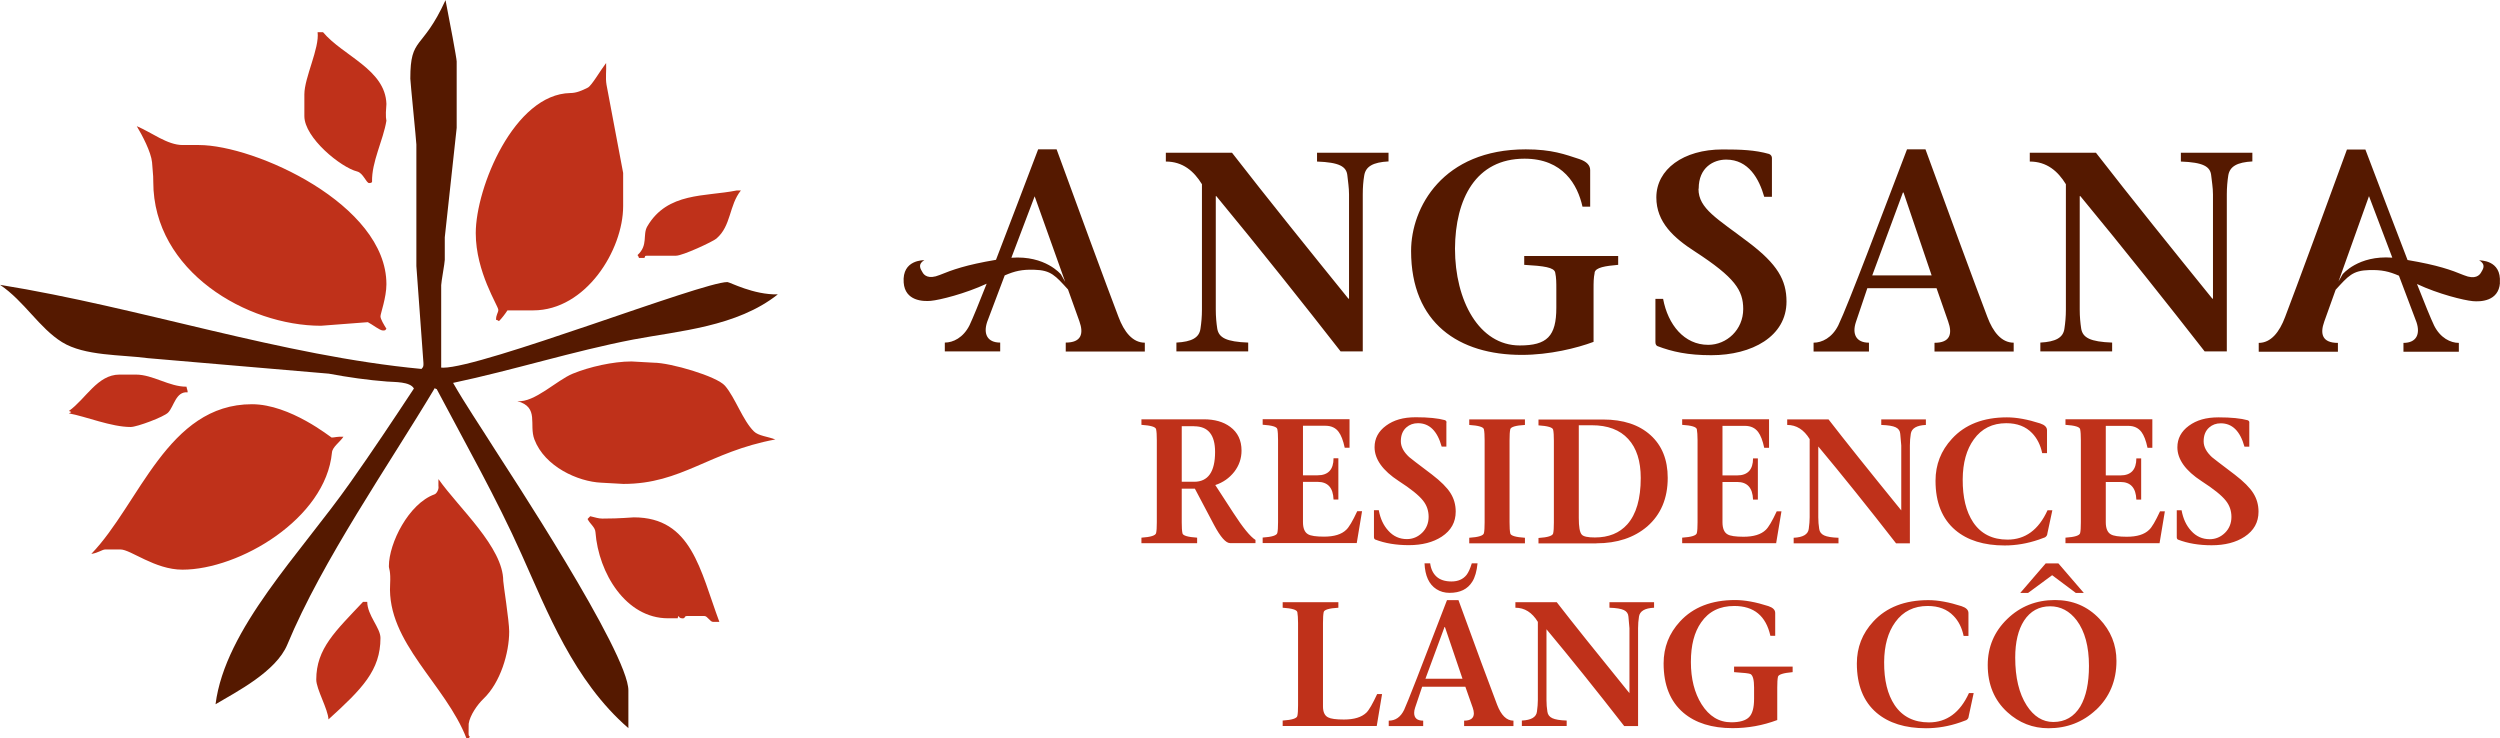 <?xml version="1.0" encoding="UTF-8"?>
<svg id="a" data-name="Layer 1" xmlns="http://www.w3.org/2000/svg" width="200" height="59.08" viewBox="0 0 243.73 72">
  <path d="m43.43,0c.4,2.02,1.09,5.7,1.09,5.99v6.48l-1.16,10.67v2.19c0,.29-.35,2.18-.35,2.47v7.96s-.11.09.18.09c3.86,0,25.25-8.35,27.72-8.35.23,0,2.56,1.26,4.92,1.2-4,3.17-9.65,3.56-14.08,4.4-5.86,1.13-11.71,2.99-17.58,4.23,1.16,2.04,2.71,4.32,4.13,6.58.87,1.38,13.04,19.82,12.96,23.43v3.65c-5.34-4.63-7.92-11.41-10.44-17-2.42-5.41-5.36-10.59-8.25-16.06,0,0-.12,0-.18-.1-4.45,7.45-10.98,16.82-14.38,25.01-1.09,2.64-4.98,4.62-7,5.82.93-7.36,8.29-14.72,13.16-21.65,2.09-2.96,4.22-6.15,6.18-9.13-.37-.69-1.9-.62-2.61-.68-1.86-.14-3.83-.42-5.69-.77l-17.63-1.51c-2.61-.35-6.17-.2-8.37-1.56-2.23-1.38-3.68-3.99-6.05-5.59,13.75,2.22,27.43,6.91,41.09,8.2.21-.22.19-.29.19-.58l-.69-9.45v-11.85c0-.29-.59-6.13-.59-6.42,0-4.19,1.14-2.65,3.43-7.65h0Z" fill="#551900" stroke-width="0"/>
  <path d="m75.6,42.85c-.73-.29-1.66-.35-2.1-.79-1.09-1.07-1.82-3.29-2.82-4.45-.8-.93-5.33-2.25-6.96-2.25-.29,0-1.86-.12-2.15-.12-1.81,0-4.12.53-5.73,1.19-1.57.64-3.73,2.84-5.4,2.68,2.16.6,1.1,2.29,1.66,3.74,1,2.64,4.24,4.11,6.52,4.21,1.39.06,1.86.12,2.15.12,5.71,0,8.32-3.13,14.84-4.34h0Zm-5.75-19.6c1.44-1.22,1.22-3.25,2.38-4.68h-.41c-3.08.62-6.74.14-8.71,3.49-.49.83.11,1.84-.96,2.81.13.16.14.28.14.28h.52c.13-.12-.02-.22.27-.22h2.83c.64,0,3.57-1.36,3.95-1.68h0Zm-9.1-3.15c0-.29,0-1.73,0-3.24l-1.62-8.59c-.12-.69,0-1.38-.04-2.13-.56.73-1.41,2.21-1.78,2.4-.57.29-1.12.53-1.71.53-5.46.1-9.22,9.2-9.22,13.66,0,3.8,2.2,7.09,2.2,7.48,0,.29-.23.46-.22.97.16.02.28.13.28.13.26-.25.62-.72.83-1.05h2.51c5.13,0,8.77-5.88,8.77-10.16h0Zm-18.01,26.63v.65c.07.31-.17.75-.39.82-2.51.91-4.44,4.76-4.44,7,0,.29.19.4.12,1.79-.32,5.65,5.42,9.74,7.45,15.01.15,0,.32-.05.31-.21-.16-.02-.1-.31-.1-1.23.12-.82.85-1.87,1.45-2.44,1.65-1.58,2.5-4.46,2.5-6.55,0-1.03-.58-4.68-.58-4.93,0-3.28-4.33-7.11-6.3-9.91h0Zm-5.65-15.89c0-.26.58-1.83.58-3.13,0-7.8-12.84-13.57-18.28-13.57h-1.59c-1.49,0-3.02-1.23-4.47-1.84.53.88,1.39,2.51,1.49,3.52.13,1.39.12,1.62.12,1.91,0,8.74,9.16,14.03,16.35,14.03l4.57-.35c.45.23,1.17.81,1.46.81s.21-.02.35-.17c-.24-.39-.58-.93-.58-1.22h0Zm.58-20.7c-.1-3.37-4.23-4.68-6.18-7h-.53c.2,1.55-1.29,4.42-1.29,6.06v2.12c0,2.12,3.57,5.01,5.15,5.4.59.15.88,1.13,1.17,1.13s.28-.14.28-.14c-.05-1.92,1.08-4.01,1.4-5.94,0-.12-.12-.23,0-1.63h0Zm-19.5,27.56c-1.67.01-3.27-1.18-4.93-1.18h-1.59c-2.16,0-3.28,2.37-4.94,3.55.17.04.23.11.23.11-.1.07-.23.12-.23.12,1.69.31,4.13,1.33,6.03,1.33.61,0,3.26-.99,3.65-1.41.57-.59.75-2.08,1.9-1.97.02-.16-.1-.39-.11-.55h0Zm-9.25,16.3c.64-.09,1.05-.43,1.34-.43h1.48c1,0,3.35,1.97,6.04,1.97,5.54,0,13.97-4.97,14.58-11.42.04-.54.77-1.01,1.12-1.54-.63-.03-.86.08-1.15.08-.06,0-4.04-3.25-7.77-3.25-8.23,0-10.97,9.73-15.65,14.58h0Zm26.47,4.68c-2.69,2.86-4.56,4.55-4.56,7.58,0,.93,1.16,2.9,1.19,3.88,3.28-2.98,5.07-4.78,5.07-7.94,0-.99-1.28-2.2-1.29-3.52h-.41Zm22.16-8.36l-.27.28c.24.49.74.79.77,1.28.3,4,2.97,8.4,7.07,8.4h.95c.02-.17.08-.22.08-.22.07.1.11.23.4.23s.13-.23.42-.23h1.71c.29,0,.55.58.84.57h.61c-1.88-5.05-2.7-10.19-8.34-10.19-.29,0-1.22.12-3.07.12-.36,0-.68-.11-1.18-.23h0Z" fill="#bf311a" stroke-width="0"/>
  <path d="m243.72,27.57c.17-2.27-1.97-2.17-2.02-2.19.73.43.34.91.19,1.18-.15.27-.56.73-1.68.27-1.24-.51-2.53-.98-5.49-1.48-1.32-3.42-2.87-7.51-4.11-10.77h-1.8c-1.66,4.57-5.01,13.67-6.03,16.33-.55,1.47-1.38,2.52-2.57,2.52v.86h7.72v-.86c-1.52,0-1.77-.86-1.33-2.08l1.11-3.1c1.23-1.34,1.65-1.88,3.28-1.92,1.22-.03,1.91.13,2.89.55l1.71,4.53c.39,1.16,0,2.02-1.27,2.02v.86h5.4v-.86c-.8,0-1.8-.47-2.41-1.69-.33-.69-.93-2.17-1.67-4.05,2.11.99,4.58,1.59,5.44,1.67.75.07,2.52.02,2.65-1.78h0Zm-10.5-2.45c-3.32-.25-4.83,1.62-4.83,1.62l-.4.7,2.97-8.32,2.27,5.99h0Zm-13.63-9.37v-.86h-6.97v.86c2.16.08,2.88.47,2.96,1.38.05.53.17,1.13.17,1.83v10.16h-.06c-3.65-4.51-7.94-9.83-11.35-14.23h-6.45v.86c1.66,0,2.74.94,3.52,2.21v12.23c0,.69-.06,1.3-.14,1.83-.11.91-.86,1.3-2.35,1.38v.86h7v-.86c-2.13-.08-2.88-.47-3.02-1.38-.08-.53-.14-1.14-.14-1.83v-11.07h.06c4.12,4.98,8.8,10.88,12.12,15.14h2.16v-15.31c0-.69.06-1.3.14-1.83.14-.91.89-1.3,2.35-1.38h0Zm-30.99,18.52h7.72v-.86c-1.19,0-2.02-1.05-2.57-2.52-1.02-2.66-4.37-11.76-6.03-16.33h-1.8c-2.33,6.09-5.7,15.08-6.7,17.16-.61,1.22-1.6,1.69-2.41,1.69v.86h5.4v-.86c-1.27,0-1.66-.86-1.27-2.02l1.11-3.29h6.75l1.13,3.24c.44,1.22.19,2.08-1.33,2.08v.86h0Zm-.28-7.42h-5.79l2.99-8.08h.06l2.74,8.08h0Zm-22.71-8.47c0-2.05,1.44-2.82,2.68-2.82,2.19,0,3.21,1.88,3.71,3.63h.75v-3.79c0-.14-.08-.31-.28-.39-1.38-.39-2.74-.44-4.54-.44-3.82,0-6.45,1.94-6.45,4.68,0,2.43,1.72,3.96,3.79,5.29,3.87,2.52,4.68,3.76,4.68,5.59,0,2.02-1.61,3.49-3.41,3.49-2.35,0-3.93-1.97-4.4-4.48h-.75v4.21c0,.22.08.33.19.39,1.44.55,2.96.89,5.26.89,3.96,0,7.33-1.83,7.33-5.23,0-2.1-.89-3.65-3.71-5.78-3.02-2.3-4.87-3.27-4.87-5.2h0Zm-10.15,8.19c.11-.5,1.05-.64,2.3-.75v-.86h-9.16v.86c1.94.11,2.91.25,3.02.75.11.53.11.94.11,1.66v1.77c0,2.79-.91,3.68-3.57,3.68-3.96,0-6.31-4.37-6.31-9.44.03-4.84,2.02-8.77,6.78-8.77,3.76,0,5.18,2.55,5.65,4.68h.75v-3.57c0-.44-.31-.83-1.08-1.08-1.36-.44-2.63-.94-5.2-.94-8.08,0-11.18,5.65-11.18,9.91,0,7.06,4.68,10.13,10.79,10.13,2.71,0,5.37-.66,7-1.27v-5.09c0-.72,0-1.13.11-1.66h0Zm-20.09-10.82v-.86h-6.97v.86c2.16.08,2.88.47,2.96,1.38.05.53.16,1.13.16,1.83v10.16h-.06c-3.65-4.51-7.94-9.83-11.35-14.23h-6.45v.86c1.66,0,2.74.94,3.52,2.21v12.23c0,.69-.06,1.3-.14,1.83-.11.91-.86,1.3-2.35,1.38v.86h7v-.86c-2.13-.08-2.88-.47-3.02-1.38-.08-.53-.14-1.14-.14-1.83v-11.07h.05c4.12,4.98,8.8,10.88,12.12,15.14h2.16v-15.31c0-.69.05-1.3.14-1.83.14-.91.89-1.3,2.35-1.38h0Zm-31.48,18.52h7.72v-.86c-1.19,0-2.02-1.05-2.57-2.52-1.02-2.66-4.37-11.76-6.03-16.33h-1.8c-1.24,3.26-2.79,7.35-4.11,10.77-2.96.5-4.26.98-5.49,1.48-1.12.46-1.54,0-1.68-.27-.14-.26-.54-.74.19-1.18-.05.02-2.19-.07-2.02,2.19.13,1.8,1.9,1.85,2.65,1.78.86-.08,3.33-.69,5.44-1.67-.74,1.88-1.34,3.35-1.67,4.05-.61,1.22-1.61,1.69-2.41,1.69v.86h5.4v-.86c-1.27,0-1.66-.86-1.27-2.02l1.71-4.53c.98-.42,1.67-.59,2.89-.55,1.63.04,2.05.58,3.28,1.92l1.11,3.1c.44,1.22.19,2.08-1.33,2.08v.86h0Zm-.06-6.82l-.4-.7s-1.51-1.87-4.83-1.62l2.27-5.99,2.97,8.32h0Z" fill="#551900" stroke-width="0"/>
  <path d="m134.22,70.79l.52-3.12h-.48c-.44.95-.79,1.56-1.05,1.81-.47.45-1.2.67-2.19.67-.77,0-1.28-.07-1.54-.21-.33-.16-.5-.52-.5-1.07v-8.12c0-.49.02-.85.07-1.08.05-.22.52-.37,1.43-.42v-.54h-5.43v.54c.91.06,1.38.2,1.43.43.04.23.07.59.07,1.07v8c0,.5-.02.84-.07,1.05-.05.24-.52.39-1.43.45v.53h9.18Zm9.35-1.83c.08.23.12.43.12.59,0,.47-.32.71-.95.71v.53h4.81v-.53c-.67,0-1.2-.52-1.6-1.57-.8-2.1-2.06-5.5-3.76-10.18h-1.12c-2.51,6.55-3.9,10.12-4.18,10.7-.34.7-.84,1.05-1.5,1.05v.53h3.36v-.53c-.59,0-.88-.25-.88-.76,0-.15.03-.32.09-.5l.69-2.05h4.21l.71,2.02h0Zm-2.74-7.83h.04l1.71,5.04h-3.61l1.86-5.04h0Zm18.87.12c0-.39.03-.77.09-1.14.08-.53.57-.82,1.47-.86v-.54h-4.35v.54c.67.02,1.14.1,1.41.23.27.13.42.34.44.63.07.71.1,1.09.1,1.14v6.33c-3.19-3.93-5.56-6.89-7.09-8.87h-4.03v.54c.9,0,1.63.46,2.19,1.38v7.62c0,.33-.03.71-.09,1.14-.07.53-.56.82-1.47.86v.53h4.37v-.53c-.66-.02-1.12-.1-1.4-.23-.28-.13-.44-.34-.48-.63-.06-.37-.09-.75-.09-1.14v-6.9c2.32,2.78,4.85,5.93,7.58,9.44h1.35v-9.54h0Zm10.97,4.47c.23.14.34.58.34,1.31v1.1c0,.86-.16,1.46-.49,1.79-.33.33-.91.5-1.73.5-1.2,0-2.16-.59-2.9-1.76-.69-1.1-1.04-2.48-1.04-4.12s.33-2.9,1-3.86c.74-1.07,1.81-1.6,3.23-1.6,1.92,0,3.09.97,3.52,2.91h.47v-2.23c0-.3-.22-.52-.67-.67-1.21-.39-2.29-.59-3.24-.59-2.3,0-4.09.7-5.37,2.09-1.07,1.16-1.6,2.52-1.6,4.09,0,2.1.64,3.71,1.93,4.81,1.18,1,2.78,1.5,4.79,1.5,1.5,0,2.95-.26,4.36-.79v-3.17c0-.48.02-.83.07-1.05.05-.22.52-.37,1.43-.45v-.54h-5.71v.54c.96.06,1.49.12,1.61.19h0Zm17.39,4.71c-1.47,0-2.59-.56-3.35-1.69-.69-1.04-1.03-2.43-1.02-4.19.01-1.61.37-2.91,1.09-3.9.76-1.05,1.81-1.57,3.16-1.57,1.06,0,1.9.32,2.52.97.48.49.81,1.14.98,1.95h.47v-2.23c0-.3-.22-.52-.67-.67-1.21-.39-2.29-.59-3.24-.59-2.3,0-4.09.7-5.37,2.09-1.07,1.16-1.6,2.52-1.6,4.09,0,2.1.64,3.71,1.93,4.81,1.18,1,2.79,1.5,4.81,1.5,1.12,0,2.23-.19,3.33-.57.32-.12.52-.19.6-.22.15-.09.23-.22.24-.4l.48-2.24h-.46c-.87,1.91-2.17,2.86-3.9,2.86h0Zm16.28-1.21c1.33-1.25,2-2.85,2-4.78,0-1.58-.55-2.94-1.66-4.11-1.16-1.22-2.6-1.83-4.33-1.83-1.84,0-3.39.62-4.66,1.85-1.27,1.23-1.9,2.73-1.9,4.49,0,1.9.64,3.43,1.91,4.59,1.15,1.05,2.49,1.57,4.02,1.57,1.79,0,3.33-.59,4.61-1.78h0Zm-6.75-.44c-.75-1.17-1.12-2.72-1.12-4.67,0-1.51.29-2.71.86-3.6.61-.93,1.46-1.4,2.55-1.4,1.02,0,1.89.46,2.59,1.38.79,1.06,1.19,2.54,1.19,4.43,0,1.67-.28,2.99-.84,3.95-.61,1.01-1.49,1.52-2.64,1.52-1.03,0-1.9-.54-2.59-1.61h0Zm4.78-10.97h.79l-2.48-2.88h-1.24l-2.48,2.88h.76l2.35-1.73,2.31,1.73h0Z" fill="#bf311a" stroke-width="0"/>
  <path d="m116.42,41.56c1.36,0,2.04.83,2.04,2.5,0,1.94-.68,2.91-2.04,2.91h-1.21v-5.42h1.21Zm-3.71.29c.05.23.07.59.07,1.07v8c0,.5-.02.85-.07,1.05-.05.24-.52.39-1.43.45v.54h5.43v-.54c-.91-.06-1.39-.2-1.43-.43-.05-.23-.07-.59-.07-1.07v-3.28h1.28c.62,1.18,1.25,2.37,1.87,3.54.63,1.18,1.15,1.77,1.56,1.77h2.48v-.31c-.51-.32-1.23-1.2-2.16-2.64l-1.76-2.71c.76-.25,1.37-.68,1.85-1.29.47-.61.71-1.3.71-2.07,0-1-.37-1.77-1.1-2.31-.67-.5-1.53-.74-2.59-.74h-6.07v.54c.91.06,1.39.2,1.43.43h0Zm19.56,11.11l.52-3.12h-.47c-.45.97-.81,1.57-1.07,1.81-.46.45-1.18.67-2.17.67-.78,0-1.3-.08-1.55-.23-.33-.18-.5-.58-.5-1.19v-3.92h1.43c.99,0,1.51.57,1.55,1.72h.47v-4.02h-.47c0,1.1-.52,1.66-1.55,1.66h-1.43v-4.83h2.19c.56,0,1,.2,1.29.6.24.32.44.83.59,1.54h.47v-2.78h-8.47v.54c.91.06,1.39.2,1.43.43.05.23.07.59.07,1.07v8c0,.5-.02.85-.07,1.05-.05.24-.52.39-1.43.45v.54h9.18Zm8.76-11.76c0-.12-.06-.2-.17-.24-.66-.18-1.6-.28-2.83-.28s-2.15.27-2.9.82c-.75.55-1.12,1.25-1.12,2.1,0,1.17.79,2.28,2.36,3.3,1.16.75,1.95,1.38,2.36,1.9.37.46.55.99.55,1.59s-.21,1.14-.63,1.55c-.42.41-.92.62-1.49.62-.71,0-1.32-.27-1.81-.82-.47-.51-.78-1.17-.93-2h-.47v2.62c0,.12.04.2.12.24.95.37,2.05.55,3.28.55,1.3,0,2.37-.28,3.21-.83.91-.6,1.36-1.41,1.36-2.44,0-.67-.17-1.27-.51-1.81-.34-.54-.94-1.14-1.8-1.8-1.42-1.07-2.16-1.64-2.23-1.71-.54-.5-.81-1.01-.81-1.54,0-.59.18-1.04.55-1.36.3-.26.67-.4,1.12-.4,1.12,0,1.89.76,2.31,2.28h.46v-2.36h0Zm6.21.65c.05-.22.52-.37,1.43-.42v-.54h-5.43v.54c.91.06,1.39.2,1.43.43.05.23.07.59.07,1.07v8c0,.5-.02.85-.07,1.05-.05.24-.52.39-1.43.45v.54h5.43v-.54c-.91-.06-1.39-.2-1.43-.43-.05-.23-.07-.59-.07-1.07v-8c0-.49.02-.85.07-1.08h0Zm8.4,11.12c2.02,0,3.67-.55,4.95-1.64,1.33-1.16,2-2.74,2-4.74,0-1.77-.56-3.16-1.68-4.17-1.12-1.01-2.66-1.52-4.62-1.52h-6.3v.57c.91.06,1.39.2,1.43.43.05.23.07.58.07,1.07v7.98c0,.49-.02.84-.07,1.05-.05.24-.52.39-1.43.45v.53h5.64Zm-.45-11.51c1.55,0,2.74.45,3.55,1.34.82.89,1.22,2.16,1.22,3.8,0,2.04-.44,3.54-1.31,4.52-.76.85-1.81,1.28-3.16,1.28-.69,0-1.12-.09-1.28-.28-.2-.22-.29-.76-.29-1.62v-9.04h1.26Zm17.97,11.51l.52-3.12h-.46c-.45.97-.81,1.57-1.07,1.81-.46.45-1.19.67-2.17.67-.78,0-1.3-.08-1.55-.23-.33-.18-.5-.58-.5-1.19v-3.92h1.43c.99,0,1.51.57,1.55,1.72h.47v-4.02h-.47c0,1.1-.52,1.66-1.55,1.66h-1.43v-4.83h2.19c.56,0,.99.2,1.29.6.24.32.44.83.59,1.54h.47v-2.78h-8.47v.54c.91.06,1.38.2,1.43.43.04.23.07.59.07,1.07v8c0,.5-.02.85-.07,1.05-.05.24-.52.39-1.43.45v.54h9.18Zm13.04-9.54c0-.39.03-.77.09-1.14.08-.53.57-.82,1.47-.86v-.54h-4.35v.54c.67.02,1.14.1,1.41.23.27.13.42.34.44.63.07.71.1,1.09.1,1.14v6.33c-3.2-3.93-5.56-6.89-7.09-8.87h-4.03v.54c.9,0,1.63.46,2.19,1.38v7.62c0,.33-.03.71-.09,1.14-.07.53-.56.82-1.47.86v.54h4.37v-.54c-.66-.02-1.12-.1-1.4-.23-.28-.13-.44-.34-.48-.63-.06-.37-.09-.75-.09-1.14v-6.9c2.32,2.78,4.85,5.93,7.58,9.44h1.35v-9.54h0Zm9.52,9.18c-1.47,0-2.59-.56-3.35-1.69-.69-1.04-1.03-2.43-1.02-4.19.01-1.61.37-2.91,1.09-3.9.76-1.05,1.81-1.57,3.16-1.57,1.06,0,1.9.32,2.52.97.48.5.81,1.14.98,1.95h.47v-2.23c0-.3-.22-.52-.67-.67-1.21-.39-2.29-.59-3.24-.59-2.3,0-4.09.7-5.36,2.09-1.07,1.16-1.6,2.52-1.6,4.09,0,2.11.64,3.71,1.93,4.81,1.18,1,2.79,1.5,4.81,1.5,1.11,0,2.22-.19,3.33-.57.32-.12.52-.19.6-.22.15-.09.23-.22.24-.4l.48-2.24h-.47c-.87,1.91-2.17,2.86-3.9,2.86h0Zm14.82.36l.52-3.12h-.47c-.45.97-.8,1.57-1.07,1.81-.46.45-1.18.67-2.17.67-.78,0-1.3-.08-1.55-.23-.33-.18-.5-.58-.5-1.19v-3.92h1.43c.99,0,1.51.57,1.55,1.72h.47v-4.02h-.47c0,1.1-.52,1.66-1.55,1.66h-1.43v-4.83h2.19c.56,0,.99.2,1.29.6.24.32.44.83.59,1.54h.47v-2.78h-8.47v.54c.91.06,1.39.2,1.43.43.05.23.07.59.07,1.07v8c0,.5-.02.85-.07,1.05-.05.24-.52.39-1.43.45v.54h9.18Zm8.76-11.76c0-.12-.06-.2-.17-.24-.65-.18-1.6-.28-2.83-.28s-2.15.27-2.9.82c-.75.55-1.12,1.25-1.12,2.1,0,1.17.79,2.28,2.36,3.3,1.16.75,1.95,1.38,2.36,1.9.37.46.55.99.55,1.59s-.21,1.14-.63,1.55c-.42.41-.92.62-1.49.62-.71,0-1.32-.27-1.81-.82-.47-.51-.78-1.17-.93-2h-.47v2.62c0,.12.04.2.12.24.96.37,2.05.55,3.28.55,1.3,0,2.37-.28,3.21-.83.91-.6,1.36-1.41,1.36-2.44,0-.67-.17-1.27-.51-1.81-.34-.54-.94-1.14-1.8-1.8-1.41-1.07-2.16-1.64-2.23-1.71-.54-.5-.81-1.01-.81-1.54,0-.59.18-1.04.55-1.36.3-.26.67-.4,1.12-.4,1.12,0,1.89.76,2.31,2.28h.47v-2.36h0Z" fill="#bf311a" stroke-width="0"/>
  <path d="m143.49,54.92c-.16.52-.33.9-.52,1.14-.34.42-.83.63-1.46.63s-1.12-.16-1.46-.47c-.34-.31-.55-.75-.62-1.3h-.55c.05,1.22.44,2.06,1.16,2.52.37.24.8.36,1.28.36,1.03,0,1.76-.36,2.21-1.08.27-.42.44-1.02.52-1.8h-.55Z" fill="#bf311a" stroke-width="0"/>
</svg>